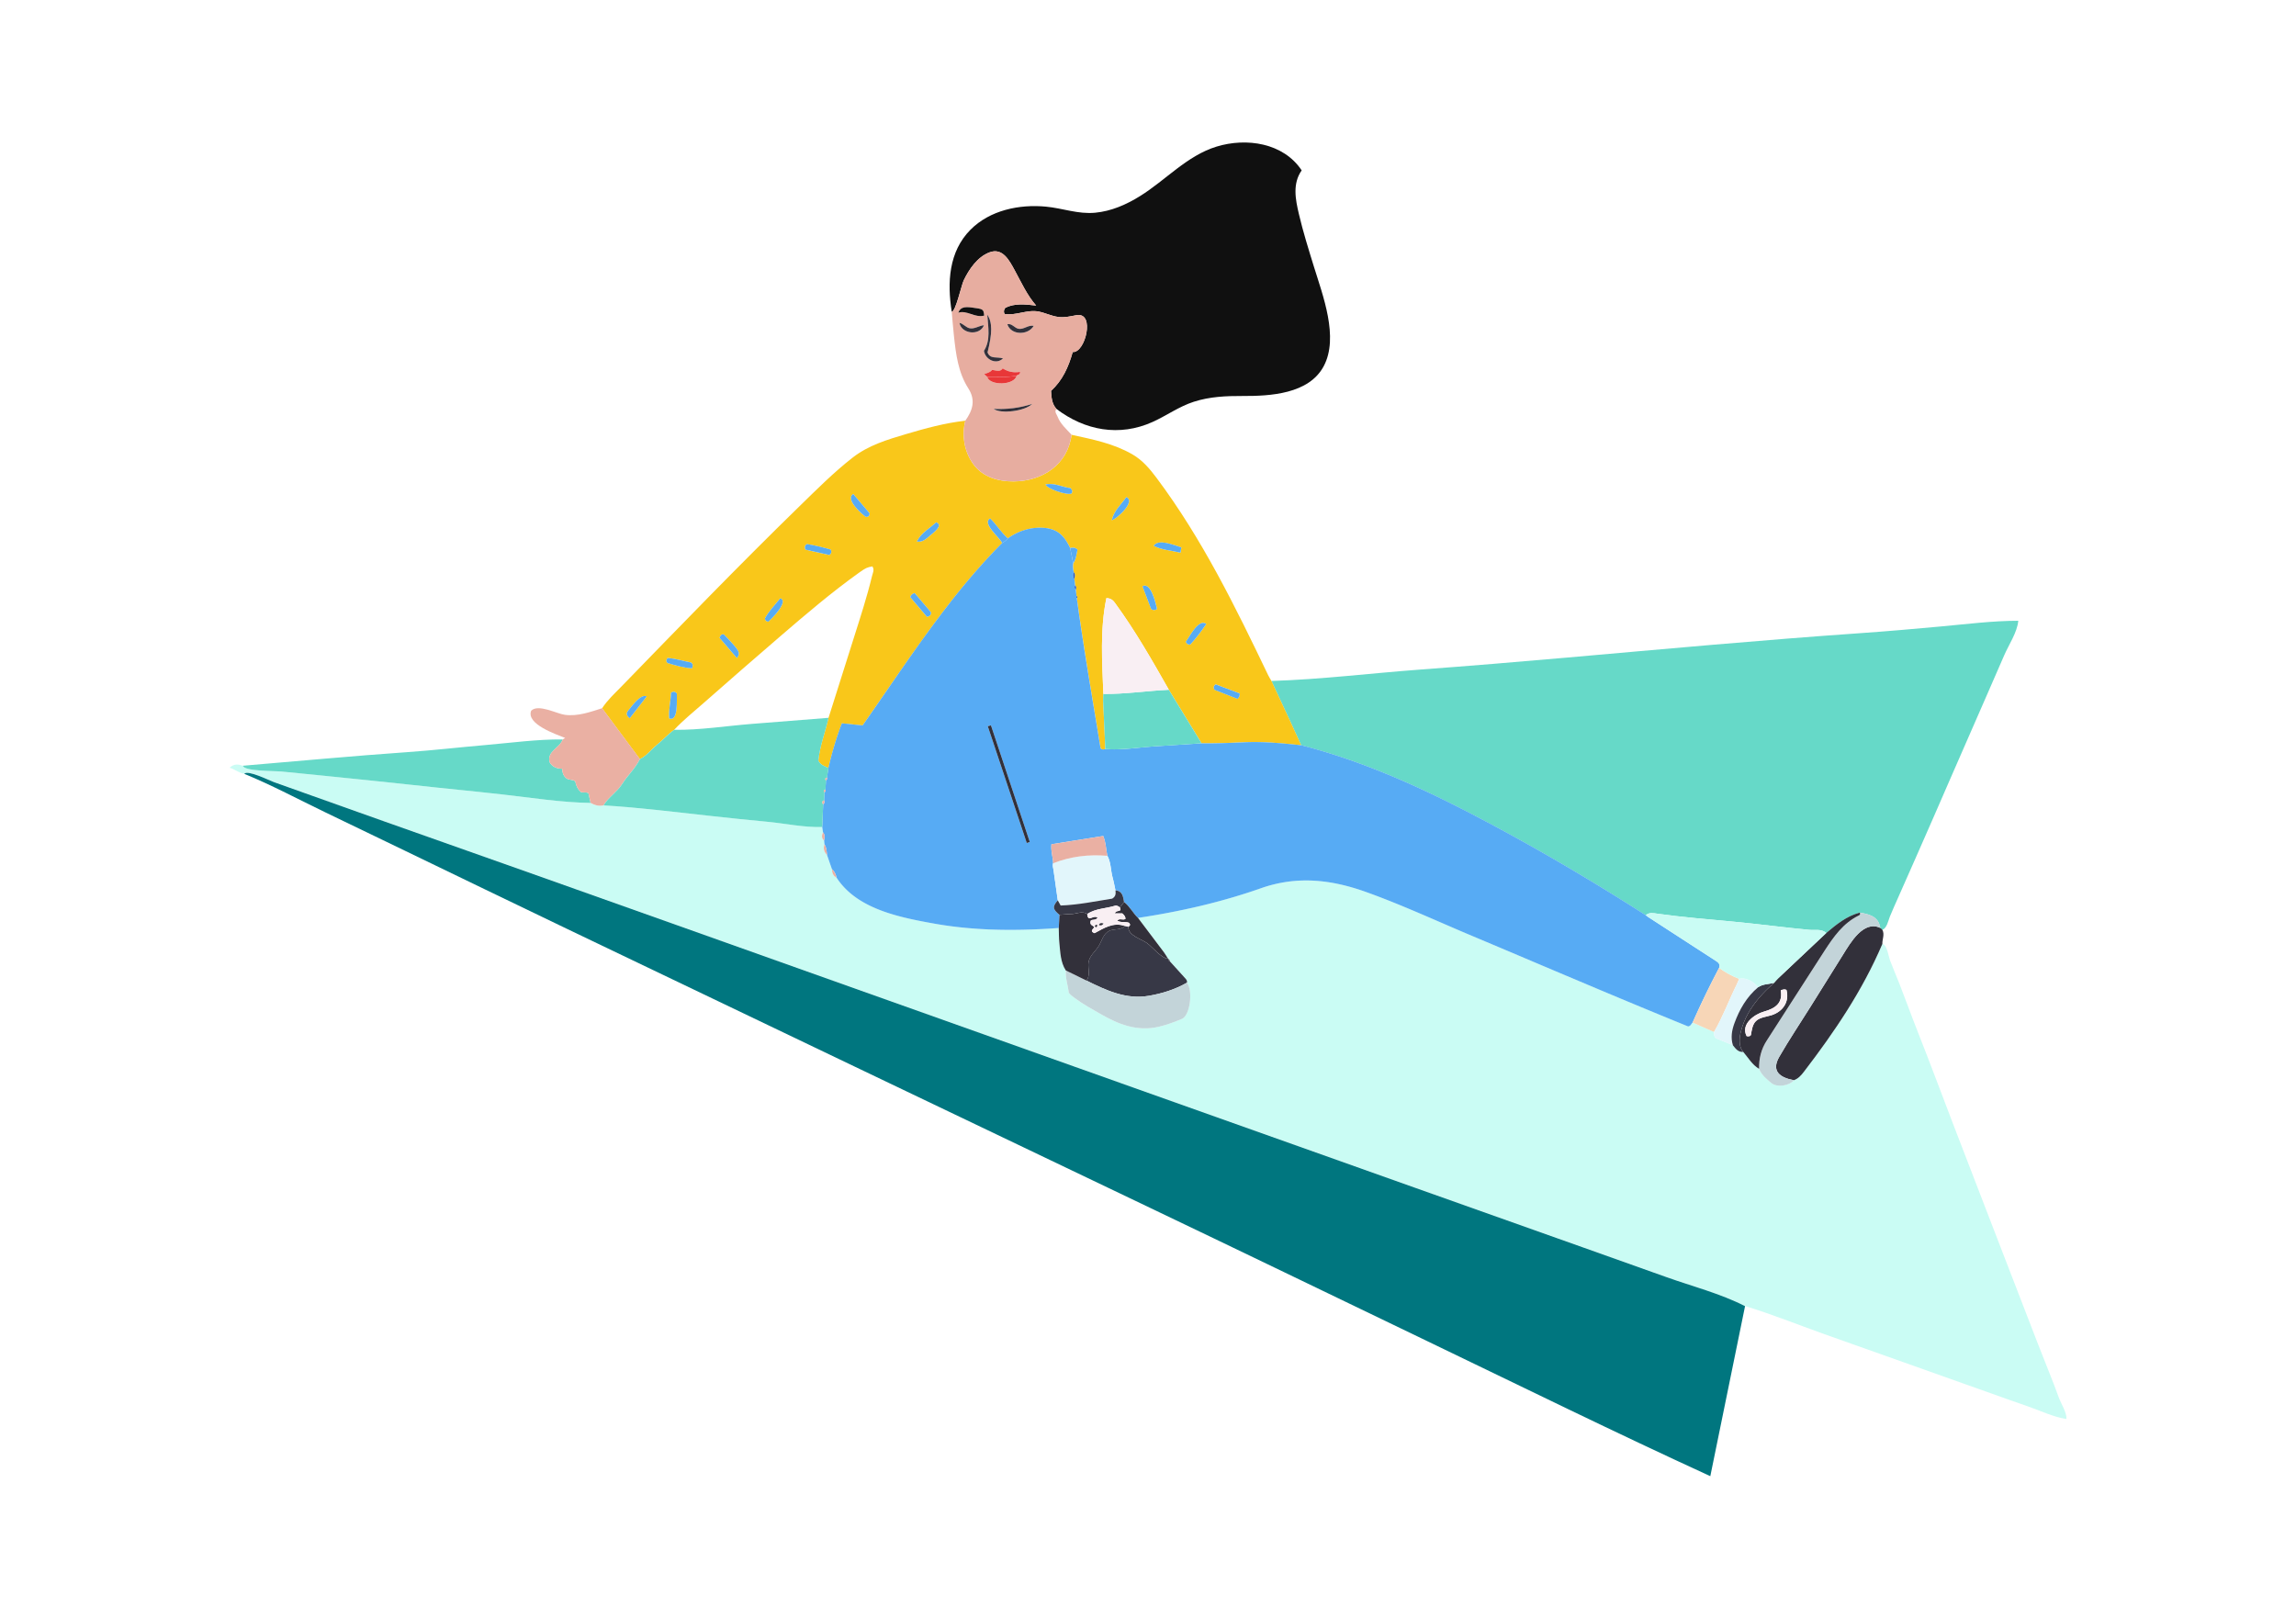 <svg xmlns="http://www.w3.org/2000/svg" id="uuid-7e46c2e8-9f66-4016-8e3c-6242b536f6d9" viewBox="0 0 1000 700"><defs><style>.uuid-107ea665-d1e5-4840-bb6f-ed1559173153,.uuid-3171345a-22f8-47eb-b9e8-d38c0de35010,.uuid-55a77b44-1f1a-48b1-b799-1fb43bc5df15,.uuid-8cc15a07-d52d-4946-87c5-07de1ef8836a,.uuid-a4a5676d-467b-4957-b69e-58c6e88d61b5,.uuid-bc8a3f40-e2b8-467c-9380-2de5d27db767,.uuid-d6d5a9fa-f153-49ee-8b9e-6b701b4b3dc5,.uuid-dc6750d5-db62-441b-a103-b0e5b865b9d6,.uuid-e0b39e18-23d6-4fb1-b2d8-7f12690b282c,.uuid-f6c3677a-3ee2-4726-968e-1b5212fbf63c{stroke-width:0}.uuid-55a77b44-1f1a-48b1-b799-1fb43bc5df15{fill:#f9eff3}.uuid-107ea665-d1e5-4840-bb6f-ed1559173153{fill:#57abf4}.uuid-bc8a3f40-e2b8-467c-9380-2de5d27db767{fill:#373846}.uuid-a4a5676d-467b-4957-b69e-58c6e88d61b5{fill:#101010}.uuid-8cc15a07-d52d-4946-87c5-07de1ef8836a{fill:#cafcf4}.uuid-dc6750d5-db62-441b-a103-b0e5b865b9d6{fill:#32303a}.uuid-e0b39e18-23d6-4fb1-b2d8-7f12690b282c{fill:#66d9c8}.uuid-3171345a-22f8-47eb-b9e8-d38c0de35010{fill:#e83738}.uuid-f6c3677a-3ee2-4726-968e-1b5212fbf63c{fill:#e2f6fb}.uuid-d6d5a9fa-f153-49ee-8b9e-6b701b4b3dc5{fill:#eab0a3}</style></defs><g id="uuid-778c394b-d460-4638-939a-01f019d02242"><path d="M106.39 337.05c-2.3-.34-4.01-1.91-6.39-2.65 1.99-1.83 3.89-1.48 5.81-.86.39 2.46 13.95 2.26 16.44 2.49 6.31.6 12.61 1.22 18.92 1.88 13.05 1.36 26.11 2.61 39.15 4.07 12.82 1.44 25.67 2.61 38.49 4.07 12.66 1.44 25.67 3.5 38.42 3.69 1.76.94 3.59 1.56 5.62 1.06 15.84.92 31.7 3.01 47.48 4.69 7.76.83 15.51 1.7 23.27 2.39 8.1.72 16.37 2.6 24.51 2.33.11.79.23 1.57.34 2.36-.53 1.28-.74 2.51.47 3.56l.18 1.64c-.65 1.81-.18 3.35 1.12 4.69.71 2.04 1.41 4.08 2.12 6.12.06 1.57.5 2.93 2.02 3.7 8.8 13.67 27.43 17.31 42.33 19.99 17.87 3.22 36.36 3.27 54.43 1.95.08 2.2.04 4.42.27 6.6.44 4.07.48 8.25 2.8 11.88-.2 3.4.95 6.6 1.32 9.72.78 1.04 1.66 1.61 2.51 2.25 3.55 2.66 7.43 4.77 11.25 6.97 7.9 4.55 16.01 7.78 25.45 5.58 3.49-.81 6.78-2.08 10.04-3.41 3.54-1.44 4.92-12.31 2.18-15.78.24-.86-.28-1.42-.79-1.99l-6.63-7.32c-.06-.49-.32-.84-.74-1.08l-.02-.03c-.62-.96-1.17-1.97-1.85-2.88-3.73-4.99-7.5-9.95-11.25-14.92 18.27-2.75 36.1-6.79 53.54-12.92 15.67-5.51 30.5-3.85 45.89 1.68 15.59 5.6 30.74 12.64 46.01 19.06 31.35 13.19 62.62 26.64 94.13 39.45 1.33-.22 1.36-1.23 1.97-1.68 3.11 1.37 6.21 2.74 9.32 4.11.04.83-.18 1.72.83 2.74 2.21.9 4.81 1.97 7.41 3.03 1.18 1.48 2.28 3.07 4.52 2.9 2.19 2.56 3.86 5.6 6.89 7.37 1.08 2.7 3.29 4.47 5.41 6.2 2.48 2.02 7.77 1.17 9.74-1.26 1.91-.68 3.19-2.15 4.36-3.67 13.32-17.38 25.56-35.42 34.17-55.69 2.12.61 2.68 5.47 3.32 7.18 1.29 3.45 2.78 6.82 4.12 10.25 2.75 7.05 5.31 14.17 8.09 21.2 5.27 13.34 10.27 26.77 15.39 40.16 10.76 28.12 21.71 56.17 32.5 84.28 2.99 7.8 6.03 15.59 9.13 23.35 1.47 3.69 2.93 7.39 4.26 11.13.93 2.62 3.56 6.61 3.34 9.42-5.68-.83-11.2-3.58-16.6-5.43-6.05-2.07-12.06-4.26-18.08-6.39-11.98-4.23-23.94-8.5-35.9-12.77-11.71-4.17-23.43-8.31-35.13-12.47-11.37-4.05-22.68-8.63-34.23-12.13-10.69-5.5-23.07-8.65-34.38-12.7-12.06-4.32-24.13-8.6-36.2-12.89-24.19-8.59-48.38-17.19-72.57-25.78-85.82-30.48-171.61-61.07-257.43-91.57-42.75-15.19-85.47-30.47-128.24-45.62-21.19-7.5-42.38-14.99-63.57-22.49-10.46-3.71-20.91-7.43-31.36-11.16-5.69-2.03-11.38-4.07-17.08-6.09-1.87-.66-11.26-5.38-12.82-3.6Z" class="uuid-8cc15a07-d52d-4946-87c5-07de1ef8836a"/><path d="M553.77 296.62c21.58-.66 43.22-3.36 64.76-4.96 21.35-1.58 42.72-3.35 64.05-5.23 42.43-3.73 84.88-7.65 127.37-10.61 11.83-.82 23.67-1.87 35.48-2.95 11.11-1.01 22.47-2.47 33.61-2.47-.43 5.02-4.15 10.46-6.12 15.03-2.54 5.89-5.11 11.76-7.69 17.64-5.25 11.96-10.49 23.92-15.69 35.9-5.04 11.61-10.09 23.21-15.21 34.79-2.52 5.71-5.05 11.41-7.57 17.12-1.24 2.8-2.51 5.59-3.66 8.42-.59 1.46-1.35 5.25-3.3 5.67-.28-.24-.55-.49-.83-.73-.77-4.1-3.1-5.84-9-6.7-5.73 1.5-10.15 5.16-14.55 8.84-2.19-1.88-5-1.11-7.42-1.34-10.97-1.04-21.88-2.51-32.84-3.55-11.06-1.05-22.13-1.92-33.14-3.46-1.68-.24-3.65-.78-5.23.65-23.77-15.24-48.25-29.62-73.25-42.75-24.66-12.95-49.82-24.37-76.85-31.3-1.55-3.41-3.09-6.83-4.67-10.23-2.74-5.93-5.51-11.84-8.27-17.76Z" class="uuid-e0b39e18-23d6-4fb1-b2d8-7f12690b282c"/><path d="M106.39 337.05c1.56-1.78 10.95 2.94 12.82 3.6 5.7 2.02 11.39 4.06 17.08 6.09 10.45 3.73 20.9 7.45 31.36 11.16 21.19 7.51 42.38 14.99 63.57 22.49 42.77 15.15 85.49 30.42 128.24 45.62 85.82 30.5 171.6 61.09 257.43 91.57 24.19 8.59 48.38 17.19 72.57 25.78 12.07 4.29 24.14 8.57 36.2 12.89 11.31 4.05 23.69 7.2 34.38 12.7-5.01 24.53-10.02 49.05-15.13 74.06-41.26-18.92-82.05-38.97-122.95-58.66-41.55-20.01-83.08-40.08-124.69-59.96q-125.415-59.94-250.77-120c-23.36-11.19-46.67-22.51-70-33.76-11.54-5.57-23.08-11.13-34.62-16.69-11.76-5.66-23.43-11.92-35.5-16.88Z" style="stroke-width:0;fill:#00767f"/><path d="M553.77 296.62c2.76 5.92 5.52 11.84 8.27 17.76 1.58 3.4 3.11 6.82 4.67 10.23-8.16-.86-16.33-1.65-24.55-1.29-6.27.28-12.54.53-18.82.46-4.75-7.77-9.51-15.55-14.26-23.32-7.28-12.83-14.59-25.65-23.3-37.59-.76-1.04-1.57-2.25-3.9-2.34-2.85 13.82-1.85 27.79-1.32 41.75-.04 1.05-.14 2.1-.09 3.14.3 6.95.63 13.9.95 20.86-.64.16-1.29.44-2.07-.32-3.54-21.65-7.36-43.46-10.34-65.4.25-.35.3-.68-.13-.93-.1-.91-.21-1.82-.31-2.74.13-.67.39-1.35-.3-1.89l-.3-2.73c.11-1.05.54-2.14-.35-3.09-.17-1.25-.46-2.49-.17-3.76 1.31-1.89 1.36-4.1 1.86-6.01-1.15-1.08-2.17-.86-3.2-.68-2.53-5.33-5.43-8.37-11.56-8.8-5.61-.4-11.05 1.33-15.59 4.6-2.96-2.55-4.94-6.03-7.75-8.7-3.65 2.2 4.23 8.29 5.26 10.72-23.66 23.79-41.52 52.04-60.76 79.44l-9.03-.92c-2.49 6.43-4.32 12.89-5.87 19.44-1.66-.73-3.45-1.27-4.39-3.18.62-6.38 3-12.41 4.44-18.65 3.72-11.76 7.43-23.52 11.16-35.28 2.76-8.73 5.6-17.43 7.75-26.34.33-1.38 1.2-2.87.19-4.34-2.29.41-2.9.66-5.74 2.69-11.94 8.53-23.09 18.04-34.2 27.6-11.25 9.69-22.46 19.43-33.59 29.25-4.33 3.82-8.85 7.42-12.81 11.65-2.72 1.95-4.94 4.48-7.53 6.57-2.51 2.02-4.4 4.77-7.4 6.18-5.48-7.38-10.97-14.76-16.45-22.14 2.27-3.5 5.33-6.31 8.21-9.26 25.69-26.43 51.29-52.95 77.69-78.67 7.52-7.33 14.94-14.8 23.25-21.28 6.85-5.34 15.02-7.79 23.15-10.2 8.49-2.52 17.05-4.87 25.9-5.85-1.63 6.44-.45 13.67 3.58 19.06 4.14 5.54 10.81 7.44 17.47 7.39 12.46-.09 23.56-7.24 25.21-20.32 9.13 1.99 18.32 3.78 26.56 8.56 4.36 2.53 7.52 6.27 10.47 10.22 19.89 26.58 34.36 56.22 48.63 85.98.41.86.94 1.66 1.42 2.49Zm-157.35-36.56c2.52 2.97 4.98 5.87 7.31 8.62 1.25-.28 1.78-.72 1.76-1.94-2.32-2.73-4.78-5.63-7.13-8.4-1.06.3-1.48.8-1.94 1.72m-104.95 52.87c4.12 1.62 3.18-8.63 3.34-10.81-.71-.82-1.35-1.08-2.55-.36-.09 3.51-1.1 7.21-.79 11.17m210.96-75.22c3.69 1.93 7.68 2.05 11.71 3.03.17-.95.29-1.64.4-2.29-7.56-2.64-10.26-2.86-12.11-.74m-220.76 65.63q-2.34-1.21-7.29 5.25c-.89 1.17-2.54 2.38-.11 4.27 2.47-3.18 4.85-6.25 7.4-9.52m69.11-63.92c3.57.8 7.1 1.59 10.44 2.34.93-.76 1.06-1.44.58-2.36-3.39-.98-6.9-1.85-10.37-2.39-.93.58-1.04 1.27-.66 2.42Zm-60.05 47.21c-.66.86-.65 1.46-.04 2.15 3.48 1.03 7.06 2.13 10.75 2.32.44-1.15.41-1.86-.46-2.53-3.35-.62-6.78-1.77-10.24-1.94Zm199.82-70.07c-2.21 3.23-5.39 5.84-6.31 10.06 2.35-.76 10.54-8.25 6.31-10.06m-24.3-3.96c-3.5-.32-6.9-2.44-10.87-1.56.74 1.97 9.6 4.85 11.35 3.89.31-.6.48-1.28-.48-2.33M313.4 277.83c2.5 2.91 5 5.83 7.56 8.82 1.64-2.45 1.37-2.9-5.7-10.33-.9-.16-1.45.25-1.86 1.51m226.54 24.22c-3.59-1.35-7.15-2.69-10.5-3.96-.93.81-1.02 1.41-.49 2.36 3.24 1.28 6.7 2.64 10.05 3.96.71-.69 1.01-1.26.94-2.37Zm-42.33-46.68c1.3 3.42 2.58 6.8 3.79 9.99 1 .53 1.71.49 2.52-.07-.5-2.57-2.75-11.98-6.31-9.92m27.79 16.41c-3.43-2.37-7.14 5.41-8.93 7.75.38.97.87 1.32 1.95 1.21 2.51-2.65 4.75-5.73 6.98-8.96m-153.8-56.62c-3.44 2.35 3.28 8.38 5.51 9.99 1.03.02 1.55-.39 1.67-1.51-2.32-2.74-4.72-5.57-7.18-8.48m27.71 20.71c2.49.45 4.02-1.11 5.9-2.7 1.29-1.09 5.91-4.47 2.51-5.63-2.66 2.58-6.3 4.32-8.41 8.33m-64.73 34.95c1.7-1.39 9.1-8.97 5.25-10.19-2.35 2.95-4.99 5.59-6.69 8.8.16.82.55 1.19 1.44 1.39" style="stroke-width:0;fill:#f9c71a"/><path d="M414.51 135.77c-1.99-12.67-1.34-26.16 8.21-35.74 8.46-8.49 21.23-11.12 32.83-10.02 7.3.69 13.99 3.36 21.44 2.65 7.05-.67 13.5-3.5 19.47-7.2 11.22-6.95 20.54-17.67 33.42-21.61 12.98-3.97 29.08-1.65 37.05 10.36-4.06 5.81-2.72 12.61-1.21 19.03 1.82 7.74 4.19 15.29 6.53 22.88 3.84 12.45 10.98 30.79 4.29 43.37-6.48 12.18-23.35 13.05-35.29 13-7.24-.03-14.31.27-21.26 2.5-6.48 2.07-11.86 6.05-18.01 8.82-14.44 6.51-29.49 3.74-41.88-5.71-2.02-2.23-2.16-5-2.34-7.84 4.98-4.54 7.62-10.37 9.44-16.92 5.44.56 9.95-17.48 1.65-16.04-2.76.48-5.09 1.14-7.93.77-2.93-.38-5.56-1.74-8.44-2.33-5.06-1.04-10.07 1.87-14.94 1.03-.53-.94-.35-1.73.31-2.7 3.98-1.98 8.38-1.56 13.42-.97-3.98-4.56-6.44-10.05-9.31-15.31-2.35-4.31-5.25-10.02-11-7.86-5.29 1.98-8.95 7.43-11.27 12.29-.95 2-3.5 13.71-5.2 13.56Z" class="uuid-a4a5676d-467b-4957-b69e-58c6e88d61b5"/><path d="M414.51 135.77c1.7.15 4.25-11.56 5.2-13.56 2.32-4.86 5.98-10.31 11.27-12.29 5.75-2.16 8.64 3.55 11 7.86 2.87 5.26 5.33 10.76 9.31 15.31-5.04-.58-9.44-1.01-13.42.97-.66.97-.84 1.76-.31 2.7 4.86.84 9.87-2.07 14.94-1.03 2.88.59 5.5 1.95 8.44 2.33 2.84.37 5.17-.29 7.93-.77 8.3-1.44 3.79 16.6-1.65 16.04-1.82 6.55-4.46 12.39-9.44 16.92.18 2.84.32 5.61 2.34 7.84-1.03 1.3.1 2.32.5 3.39 1.23 3.23 3.85 5.42 6.08 7.89-1.66 13.08-12.75 20.23-25.21 20.32-6.66.05-13.33-1.85-17.47-7.39-4.03-5.39-5.21-12.61-3.58-19.06 3.16-4.43 4.62-8.89 1.31-14.06-4.44-6.93-5.41-14.91-6.27-22.87-.38-3.51-.65-7.03-.97-10.55Zm28.27 27.89c.47-.51 1.6-.29 1.53-1.66-2.61.42-5.11.06-7.55-1.52-1.32 1.86-2.99.76-4.66.69-.8 1.02-2.06 1.34-3.43 1.79.6.54.95.86 1.31 1.18 1.08 3.99 11.86 3.77 12.81-.47Zm-12.77-26.59c.37 5.52 1.54 11.09-1.46 15.76.54 3.72 5.27 6.23 8.32 3.29-2.73-.82-5.66.42-6.75-2.63 2.08-8.37 2.18-12.97-.11-16.43Zm-1.37.41c-.3-2.82-.31-2.83-5.19-3.49-3.7-.5-5.23.06-6.06 2.21 3.87-1.17 7.2 2.36 11.25 1.28m20.91 38.49c-5.44 1.79-11.05 2.41-16.79 2.17 3.28 2.3 13.67.97 16.79-2.17m.69-34.03c-2.39-.45-4.23 1.61-6.49 1.3-1.86-.25-2.95-2.47-5-2.01 1.58 4.91 9.08 4.9 11.49.7Zm-21.68-.26c-2.02.16-4.05 1.67-6.09 1.34-1.78-.29-2.81-2.01-4.57-2.35.88 4.9 8.88 5.7 10.66 1.01" style="stroke-width:0;fill:#e7ada0"/><path d="M257.23 349.75c-12.75-.19-25.76-2.26-38.42-3.69-12.82-1.46-25.67-2.63-38.49-4.07-13.04-1.46-26.1-2.71-39.15-4.07-6.3-.66-12.61-1.28-18.92-1.88-2.49-.24-16.05-.04-16.44-2.49 23.81-1.99 47.6-4.25 71.43-5.91 11.41-.79 22.77-2.12 34.16-3.1 11.07-.96 22.59-2.55 33.69-2.45-1.26 3.78-6.97 5.14-5.71 9.93 1.19 2.07 3.1 2.8 5.47 2.85 0 1.54.53 3.05 1.71 4.07 1.21 1.04 3.01.48 4 1.44q.53 2.97 2.38 4.59c1.11.52 2.37-.15 3.37.59.31 1.43.62 2.82.92 4.21Z" class="uuid-e0b39e18-23d6-4fb1-b2d8-7f12690b282c"/><path d="M257.23 349.75c-.3-1.39-.61-2.78-.92-4.21-1-.74-2.26-.07-3.37-.59q-1.85-1.61-2.38-4.59c-1-.96-2.79-.4-4-1.44-1.18-1.02-1.71-2.53-1.71-4.07-2.37-.05-4.28-.77-5.47-2.85-1.26-4.78 4.45-6.15 5.71-9.93.23-.13.47-.27 1.06-.61-3.69-1.53-17.09-5.96-14.81-11.87 3.11-3.09 11.1 1.3 14.66 1.78 5.59.75 11.02-1.21 16.26-2.88 5.48 7.38 10.97 14.76 16.45 22.14-1.98 4.07-5.39 7.13-7.77 10.91-2.22 3.51-5.93 5.69-8.08 9.26-2.03.5-3.86-.11-5.62-1.06Z" class="uuid-d6d5a9fa-f153-49ee-8b9e-6b701b4b3dc5"/><path d="M818.99 404.23c.28.24.55.49.83.73 1.13 2.07-.05 4.14.02 6.21-8.61 20.27-20.85 38.31-34.17 55.69-1.16 1.52-2.45 2.99-4.36 3.67-6.13-1.12-9.95-3.97-6.38-10.17 4.29-7.46 9.13-14.65 13.69-21.95 4.71-7.54 9.42-15.08 14.13-22.63 3.06-4.9 8.89-15.17 16.24-11.56Z" class="uuid-dc6750d5-db62-441b-a103-b0e5b865b9d6"/><path d="M468.56 256.88c.1.91.21 1.82.31 2.74-.31.36-.13.65.13.93 2.98 21.94 6.8 43.75 10.34 65.4.78.76 1.43.48 2.07.32 6.83.57 14.12-.67 20.97-1.13 6.98-.47 13.97-.91 20.96-1.36 6.28.08 12.55-.18 18.82-.46 8.22-.36 16.39.43 24.55 1.29 27.03 6.94 52.19 18.35 76.85 31.3 25 13.12 49.48 27.51 73.25 42.75.38.29.74.6 1.14.85 9.79 6.36 19.58 12.73 29.39 19.05 1.17.76 1.97 1.54 1.4 3.03a373 373 0 0 0-11.54 23.83c-.61.45-.64 1.46-1.97 1.68-31.51-12.81-62.78-26.25-94.13-39.45-15.27-6.42-30.42-13.46-46.01-19.06-15.39-5.52-30.22-7.18-45.89-1.68-17.44 6.13-35.27 10.17-53.54 12.92-2.25-2.11-3.57-5.04-6.08-6.93-.47-2.27-.55-4.82-3.75-5.08-.41-1.87-.74-3.77-1.25-5.61-.86-3.12-.67-6.49-2.27-9.43-.61-2.78-.62-5.7-1.82-8.63-7.64 1.22-15.14 2.42-22.56 3.6-.27 3.19.71 5.68.75 8.27-.33 1.06.05 2.08.19 3.11.6 4.35 1.22 8.69 1.83 13.04-2.38 2.75-2.25 3.84.74 6.31-.11 1.92-.22 3.84-.32 5.75-18.07 1.32-36.56 1.27-54.43-1.95-14.9-2.68-33.53-6.32-42.33-19.99-.35-1.41-.88-2.72-2.02-3.7-.71-2.04-1.41-4.08-2.12-6.12-.21-1.6-.22-3.25-1.12-4.69l-.18-1.64c.21-1.24.49-2.48-.47-3.56-.11-.79-.23-1.57-.34-2.36.14-3.29.27-6.58.41-9.88.7-.46.65-1.1.4-1.77.05-1.15.11-2.3.16-3.45.47-.28.62-.68.41-1.2.09-1.33.17-2.67.26-4 .45-.29.57-.69.42-1.19l.63-4.23c1.55-6.55 3.38-13.01 5.87-19.44l9.03.92c19.24-27.39 37.09-55.64 60.76-79.44.94-.54 1.83-1.14 2.49-2.02 4.54-3.27 9.98-5 15.59-4.6 6.13.44 9.02 3.47 11.56 8.8.45 2.23.89 4.46 1.34 6.69-.3 1.27 0 2.51.17 3.76-.3 1.08-.35 2.12.35 3.09l.3 2.73c-.31.69-.34 1.34.3 1.89m-36.96 59.08-1.38.39c5.66 16.95 11.32 33.91 16.98 50.86.44-.15.88-.29 1.32-.44-5.64-16.94-11.28-33.88-16.92-50.81" class="uuid-107ea665-d1e5-4840-bb6f-ed1559173153"/><path d="M359.09 345.13c-.05 1.15-.11 2.3-.16 3.45-.91.41-1.12.99-.4 1.77-.14 3.29-.27 6.58-.41 9.88-8.14.27-16.41-1.61-24.51-2.33-7.77-.69-15.52-1.57-23.27-2.39-15.78-1.68-31.64-3.77-47.48-4.69 2.14-3.56 5.86-5.75 8.08-9.26 2.39-3.78 5.79-6.84 7.77-10.91 3-1.42 4.89-4.17 7.4-6.18 2.59-2.08 4.81-4.62 7.53-6.57 11.19.17 22.61-1.69 33.76-2.57 11.16-.88 22.32-1.75 33.48-2.65-1.44 6.24-3.82 12.27-4.44 18.65.93 1.91 2.73 2.45 4.39 3.18l-.63 4.23c-.68.21-1.2.47-.42 1.19-.09 1.33-.17 2.67-.26 4-.62.23-1.09.52-.41 1.2Z" class="uuid-e0b39e18-23d6-4fb1-b2d8-7f12690b282c"/><path d="m509.53 418.75 6.63 7.32c.51.56 1.03 1.12.79 1.99-5.17 2.95-10.8 4.71-16.58 5.71-9.97 1.71-18.65-2.42-27.24-6.67 1.92-2.08.58-5.29.94-7.8.44-3.09 3.02-4.79 4.56-7.4 1.38-2.34 1.87-5.15 4.5-6.44 2.08-1.02 5.2-.16 6.71-2.15.52.13 1.05.25 1.57.38-.09 3.91 5.7 5.31 8.26 7.19 2.47 1.82 5.92 6.38 9.1 6.77l.02.03c.06.49.2.92.74 1.08Z" class="uuid-bc8a3f40-e2b8-467c-9380-2de5d27db767"/><path d="M818.99 404.23c-7.35-3.62-13.18 6.65-16.24 11.56-4.71 7.54-9.42 15.08-14.13 22.63-4.56 7.3-9.4 14.49-13.69 21.95-3.57 6.19.25 9.04 6.38 10.17-1.97 2.43-7.27 3.27-9.74 1.26-2.12-1.73-4.34-3.5-5.41-6.2-.09-4.44.88-8.54 3.36-12.35 8.41-12.94 16.65-25.99 25.06-38.94 4-6.16 8.18-12.21 15.11-15.56.55-.26.56-.71.31-1.2 5.89.86 8.23 2.59 9 6.7Zm-345.86 22.86c8.59 4.26 17.28 8.38 27.24 6.67 5.79-.99 11.42-2.75 16.58-5.71 2.75 3.46 1.37 14.34-2.18 15.78-3.26 1.33-6.55 2.6-10.04 3.41-9.45 2.2-17.56-1.03-25.45-5.58-3.82-2.2-7.7-4.31-11.25-6.97-.85-.64-1.73-1.21-2.51-2.25-.38-3.12-1.52-6.32-1.32-9.72 2.98 1.45 5.95 2.91 8.93 4.36Z" style="stroke-width:0;fill:#c3d4d9"/><path d="M809.99 397.53c.25.49.24.94-.31 1.2-6.93 3.35-11.11 9.4-15.11 15.56-8.41 12.94-16.65 26-25.06 38.94-2.48 3.81-3.45 7.9-3.36 12.35-3.03-1.77-4.7-4.82-6.89-7.37-3.58-4.03-.25-12.4 1.93-16.4 2.94-5.4 6.91-9.57 11.43-13.65.57-.63 1.1-1.3 1.72-1.89 7.03-6.64 14.07-13.27 21.1-19.9 4.4-3.69 8.82-7.34 14.55-8.84m-34.4 33.83c.99 5.66-2.45 7.91-7.33 9.28-4.06 1.13-10.26 5.47-7.52 10.7.72.09 1.39.21 1.85-.49.38-2.11.63-4.7 2.34-6.21 1.74-1.54 4.6-1.77 6.72-2.45 4.73-1.52 7.86-5.74 6.42-11-.71-.35-1.35-.25-2.47.17Zm-302.46-4.27c-2.98-1.45-5.95-2.91-8.93-4.36-2.33-3.63-2.37-7.81-2.8-11.88-.23-2.19-.19-4.4-.27-6.6.11-1.92.22-3.84.32-5.75 1.69-.06 3.42-.33 5.06-.34 2.34 0 4.71-1.51 7.04-.04.04.76.06 1.54.88 1.92 1.2-.1 2.28-1.15 3.6-.35-.66 1.45-2.6.64-3 1.42-.59 2.02 1.08 1.95 1.58 2.79-.52.87-2.12 1.74.1 2.6 4.05-2.16 8.08-4.87 13.13-3.17-1.51 1.99-4.63 1.13-6.71 2.15-2.62 1.29-3.12 4.1-4.5 6.44-1.54 2.61-4.12 4.31-4.56 7.4-.36 2.52.98 5.72-.94 7.8Z" class="uuid-dc6750d5-db62-441b-a103-b0e5b865b9d6"/><path d="M737.2 445.43c3.57-8.08 7.41-16.02 11.54-23.83 2.7 1.98 5.61 3.57 8.73 4.78-.38.88-.72 1.78-1.15 2.64-3.37 6.79-5.97 13.95-9.8 20.51-3.11-1.37-6.21-2.74-9.32-4.11Z" style="fill:#f7d6b7;stroke-width:0"/><path d="M746.52 449.54c3.84-6.57 6.43-13.73 9.8-20.51.43-.86.77-1.76 1.15-2.64 2.23-.87 6.26.91 8.28 3.65-5.02 4.19-8.12 9.65-10.34 15.68-1.15 3.12-1.68 6.31-.66 9.59-2.6-1.06-5.2-2.12-7.41-3.03-1.01-1.02-.79-1.91-.83-2.74Z" class="uuid-f6c3677a-3ee2-4726-968e-1b5212fbf63c"/><path d="M508.77 417.64c-3.18-.39-6.63-4.95-9.1-6.77-2.56-1.88-8.34-3.29-8.26-7.19.94-.48.94-1.09.3-1.73-1.65-.61-3.52.09-5.12-.94 1.13-1.26 2.57.08 3.62-.79-.06-.94-.54-1.61-1.4-2.34h-3.27c.48-1.42 1.87-.67 2.49-1.55-.07-.33-.15-.69-.23-1.06l1.78-2.35c2.51 1.89 3.82 4.82 6.08 6.93 3.75 4.97 7.52 9.93 11.25 14.92.68.91 1.24 1.92 1.85 2.88Z" class="uuid-dc6750d5-db62-441b-a103-b0e5b865b9d6"/><path d="M754.75 455.3c-1.02-3.28-.49-6.46.66-9.59 2.22-6.03 5.32-11.49 10.34-15.68 2.07-1.44 4.56-1.32 6.87-1.87-4.52 4.08-8.48 8.25-11.43 13.65-2.18 3.99-5.51 12.36-1.93 16.4-2.24.17-3.34-1.42-4.52-2.9Z" class="uuid-bc8a3f40-e2b8-467c-9380-2de5d27db767"/><path d="M359.11 367.79c.9 1.44.91 3.09 1.12 4.69-1.29-1.34-1.76-2.88-1.12-4.69m-.66-5.21c.96 1.08.69 2.32.47 3.56-1.22-1.05-1.01-2.28-.47-3.56m3.89 16.02c1.14.98 1.67 2.29 2.02 3.7-1.52-.77-1.96-2.13-2.02-3.7" class="uuid-d6d5a9fa-f153-49ee-8b9e-6b701b4b3dc5"/><path d="M509.53 418.75c-.54-.15-.68-.59-.74-1.08.43.24.68.59.74 1.08" class="uuid-dc6750d5-db62-441b-a103-b0e5b865b9d6"/><path d="M772.63 428.16c-2.31.56-4.8.44-6.87 1.87-2.03-2.75-6.06-4.52-8.28-3.65-3.12-1.21-6.03-2.8-8.73-4.78.57-1.49-.23-2.27-1.4-3.03-9.81-6.33-19.6-12.69-29.39-19.05-.4-.26-.76-.57-1.14-.85 1.58-1.43 3.55-.88 5.23-.65 11.01 1.54 22.08 2.41 33.14 3.46 10.96 1.04 21.87 2.52 32.84 3.55 2.42.23 5.23-.54 7.42 1.34-7.04 6.63-14.07 13.26-21.1 19.9-.62.58-1.15 1.26-1.72 1.89" class="uuid-8cc15a07-d52d-4946-87c5-07de1ef8836a"/><path d="M523.34 323.78c-6.99.44-13.97.88-20.96 1.36-6.85.47-14.14 1.7-20.97 1.13-.32-6.95-.65-13.9-.95-20.86-.04-1.04.06-2.09.09-3.14 9.55.11 19-1.36 28.52-1.81 4.75 7.77 9.51 15.55 14.26 23.32Z" class="uuid-e0b39e18-23d6-4fb1-b2d8-7f12690b282c"/><path d="M509.08 300.46c-9.52.45-18.97 1.93-28.52 1.81-.54-13.95-1.53-27.93 1.32-41.75 2.34.1 3.15 1.31 3.9 2.34 8.71 11.94 16.02 24.76 23.3 37.59Z" class="uuid-55a77b44-1f1a-48b1-b799-1fb43bc5df15"/><path d="M396.42 260.06c.45-.93.88-1.42 1.94-1.72 2.36 2.77 4.81 5.67 7.13 8.4.03 1.22-.51 1.66-1.76 1.94-2.33-2.75-4.79-5.65-7.31-8.62m-104.95 52.87c-.31-3.96.69-7.66.79-11.17 1.2-.72 1.83-.46 2.55.36-.16 2.18.79 12.44-3.34 10.81m147.5-78.41c-.66.88-1.56 1.48-2.49 2.02-1.03-2.43-8.91-8.52-5.26-10.72 2.81 2.67 4.79 6.15 7.75 8.7m63.46 3.19c1.85-2.12 4.56-1.9 12.11.74-.11.65-.24 1.34-.4 2.29-4.03-.98-8.02-1.1-11.71-3.03m-220.76 65.63c-2.55 3.28-4.93 6.34-7.4 9.52-2.44-1.89-.78-3.11.11-4.27q4.94-6.47 7.29-5.25m69.11-63.92c-.38-1.15-.27-1.84.66-2.42 3.47.54 6.97 1.41 10.37 2.39.48.92.34 1.6-.58 2.36-3.34-.75-6.87-1.54-10.44-2.34Zm-60.05 47.22c3.46.18 6.89 1.32 10.24 1.94.87.67.9 1.38.46 2.53-3.68-.19-7.26-1.29-10.75-2.32-.61-.69-.62-1.29.04-2.15Zm199.82-70.08c4.23 1.81-3.96 9.3-6.31 10.06.92-4.23 4.1-6.83 6.31-10.06m-24.3-3.95c.96 1.04.79 1.73.48 2.33-1.75.96-10.61-1.92-11.35-3.89 3.97-.88 7.37 1.25 10.87 1.56M313.4 277.83c.42-1.26.96-1.68 1.86-1.51 7.07 7.43 7.34 7.88 5.7 10.33-2.57-2.99-5.07-5.91-7.56-8.82m226.54 24.23c.07 1.11-.24 1.68-.94 2.37-3.36-1.32-6.81-2.69-10.05-3.96-.52-.95-.44-1.54.49-2.36 3.35 1.26 6.91 2.6 10.5 3.96Zm-42.34-46.68c3.56-2.06 5.8 7.35 6.31 9.92-.8.56-1.52.6-2.52.07-1.21-3.19-2.49-6.57-3.79-9.99m27.8 16.4c-2.23 3.24-4.48 6.31-6.98 8.96-1.07.11-1.57-.25-1.95-1.21 1.78-2.33 5.49-10.12 8.93-7.75m-153.8-56.62c2.46 2.91 4.86 5.74 7.18 8.48-.12 1.12-.64 1.53-1.67 1.51-2.23-1.61-8.95-7.64-5.51-9.99m27.71 20.71c2.11-4.01 5.75-5.74 8.41-8.33 3.41 1.16-1.22 4.54-2.51 5.63-1.88 1.59-3.42 3.15-5.9 2.7m-64.73 34.95c-.89-.2-1.28-.57-1.44-1.39 1.69-3.21 4.34-5.85 6.69-8.8 3.85 1.22-3.54 8.8-5.25 10.19m132.87-25.4c-.45-2.23-.89-4.46-1.34-6.69 1.02-.18 2.05-.4 3.2.68-.49 1.92-.55 4.12-1.86 6.01" class="uuid-107ea665-d1e5-4840-bb6f-ed1559173153"/><path d="M467.96 252.27c-.7-.96-.65-2.01-.35-3.09.89.94.45 2.03.35 3.09m.6 4.61c-.64-.54-.61-1.19-.3-1.89.68.54.43 1.22.3 1.89m.44 3.67c-.26-.28-.45-.57-.13-.93.44.25.39.58.13.93" style="stroke-width:0;fill:#285bbb"/><path d="M430.01 137.06c2.29 3.46 2.19 8.05.11 16.43 1.09 3.05 4.02 1.81 6.75 2.63-3.05 2.94-7.78.43-8.32-3.29 3-4.67 1.83-10.24 1.46-15.76Z" class="uuid-dc6750d5-db62-441b-a103-b0e5b865b9d6"/><path d="M429.96 164.13c-.35-.32-.71-.64-1.31-1.18 1.37-.45 2.63-.77 3.43-1.79 1.67.06 3.35 1.17 4.66-.69 2.44 1.59 4.94 1.94 7.55 1.52.07 1.37-1.06 1.16-1.53 1.66-4.25.85-8.54.37-12.81.47Z" class="uuid-3171345a-22f8-47eb-b9e8-d38c0de35010"/><path d="M428.64 137.47c-4.05 1.08-7.38-2.45-11.25-1.28.83-2.16 2.36-2.72 6.06-2.21 4.88.66 4.89.67 5.19 3.49" class="uuid-a4a5676d-467b-4957-b69e-58c6e88d61b5"/><path d="M449.55 175.95c-3.12 3.14-13.5 4.47-16.79 2.17 5.74.25 11.35-.38 16.79-2.17" class="uuid-dc6750d5-db62-441b-a103-b0e5b865b9d6"/><path d="M429.96 164.13c4.27-.1 8.57.38 12.81-.47-.95 4.24-11.73 4.46-12.81.47" class="uuid-3171345a-22f8-47eb-b9e8-d38c0de35010"/><path d="M450.23 141.93c-2.42 4.19-9.91 4.2-11.49-.7 2.05-.47 3.14 1.76 5 2.01 2.26.3 4.1-1.76 6.49-1.3Zm-21.68-.26c-1.78 4.69-9.78 3.88-10.66-1.01 1.76.34 2.79 2.06 4.57 2.35 2.04.34 4.07-1.18 6.09-1.34" class="uuid-dc6750d5-db62-441b-a103-b0e5b865b9d6"/><path d="M482.31 372.79c1.6 2.94 1.41 6.31 2.27 9.43.51 1.84.84 3.74 1.25 5.61.11 1.26.29 2.53-1.41 3.59-7.21 1.16-14.79 2.74-22.46 3.01-.53-.96-.9-1.61-1.26-2.26-.61-4.35-1.23-8.69-1.83-13.04-.14-1.03-.53-2.05-.19-3.11 7.61-3.01 15.51-3.92 23.63-3.24Z" class="uuid-f6c3677a-3ee2-4726-968e-1b5212fbf63c"/><path d="M482.31 372.79c-8.12-.68-16.02.23-23.63 3.24-.04-2.59-1.02-5.08-.75-8.27 7.43-1.19 14.93-2.38 22.56-3.6 1.2 2.93 1.21 5.85 1.82 8.63" class="uuid-d6d5a9fa-f153-49ee-8b9e-6b701b4b3dc5"/><path d="M460.7 392.18c.36.65.73 1.3 1.26 2.26 7.67-.28 15.25-1.86 22.46-3.01 1.7-1.05 1.52-2.33 1.41-3.59 3.19.26 3.28 2.81 3.75 5.08l-1.78 2.35c-.64-.43-1.37-.98-2.09-.76-4.04 1.27-8.48 1.17-12.17 3.6-2.33-1.46-4.7.03-7.04.04-1.63 0-3.36.27-5.06.34-2.99-2.47-3.12-3.56-.74-6.31" class="uuid-bc8a3f40-e2b8-467c-9380-2de5d27db767"/><path d="M431.6 315.96c5.64 16.94 11.28 33.88 16.92 50.81-.44.15-.88.29-1.32.44-5.66-16.95-11.32-33.91-16.98-50.86z" class="uuid-dc6750d5-db62-441b-a103-b0e5b865b9d6"/><path d="M358.52 350.35c-.71-.78-.51-1.36.4-1.77.25.68.29 1.31-.4 1.77m1.24-10.42c-.78-.72-.26-.99.42-1.19.15.5.03.91-.42 1.19m-.67 5.2c-.68-.68-.21-.96.41-1.2.21.52.06.91-.41 1.2" class="uuid-d6d5a9fa-f153-49ee-8b9e-6b701b4b3dc5"/><path d="M473.54 398.11c3.69-2.43 8.14-2.33 12.17-3.6.72-.23 1.45.33 2.09.76.08.36.16.73.23 1.06-.62.89-2.01.14-2.49 1.55h3.27c.86.73 1.33 1.4 1.4 2.34-1.06.88-2.49-.47-3.62.79 1.6 1.03 3.47.33 5.12.94.65.65.65 1.25-.3 1.73-.52-.13-1.05-.25-1.57-.38-5.06-1.7-9.08 1.01-13.13 3.17-2.22-.86-.62-1.73-.1-2.6-.51-.84-2.17-.77-1.58-2.79.4-.78 2.34.03 3-1.42-1.32-.8-2.39.26-3.6.35-.82-.38-.84-1.15-.88-1.92Zm7.1 4.19c-.95-.36-1.6-.32-2.04.64.79.27 1.38.27 2.04-.64m-3.82 1.06c.68 1.05.92.41 1.14-.31-.55-.53-.81 0-1.14.31m298.78 28.01c1.12-.43 1.76-.52 2.47-.17 1.44 5.25-1.69 9.47-6.42 11-2.12.68-4.99.91-6.72 2.45-1.71 1.51-1.96 4.09-2.34 6.21-.46.7-1.13.58-1.85.49-2.74-5.22 3.46-9.56 7.52-10.7 4.88-1.36 8.33-3.62 7.33-9.28Z" class="uuid-55a77b44-1f1a-48b1-b799-1fb43bc5df15"/><path d="M480.64 402.3c-.66.91-1.25.91-2.04.64.43-.96 1.09-1 2.04-.64m-3.83 1.05c.33-.3.59-.83 1.14-.31-.22.72-.46 1.36-1.14.31" class="uuid-dc6750d5-db62-441b-a103-b0e5b865b9d6"/></g></svg>
